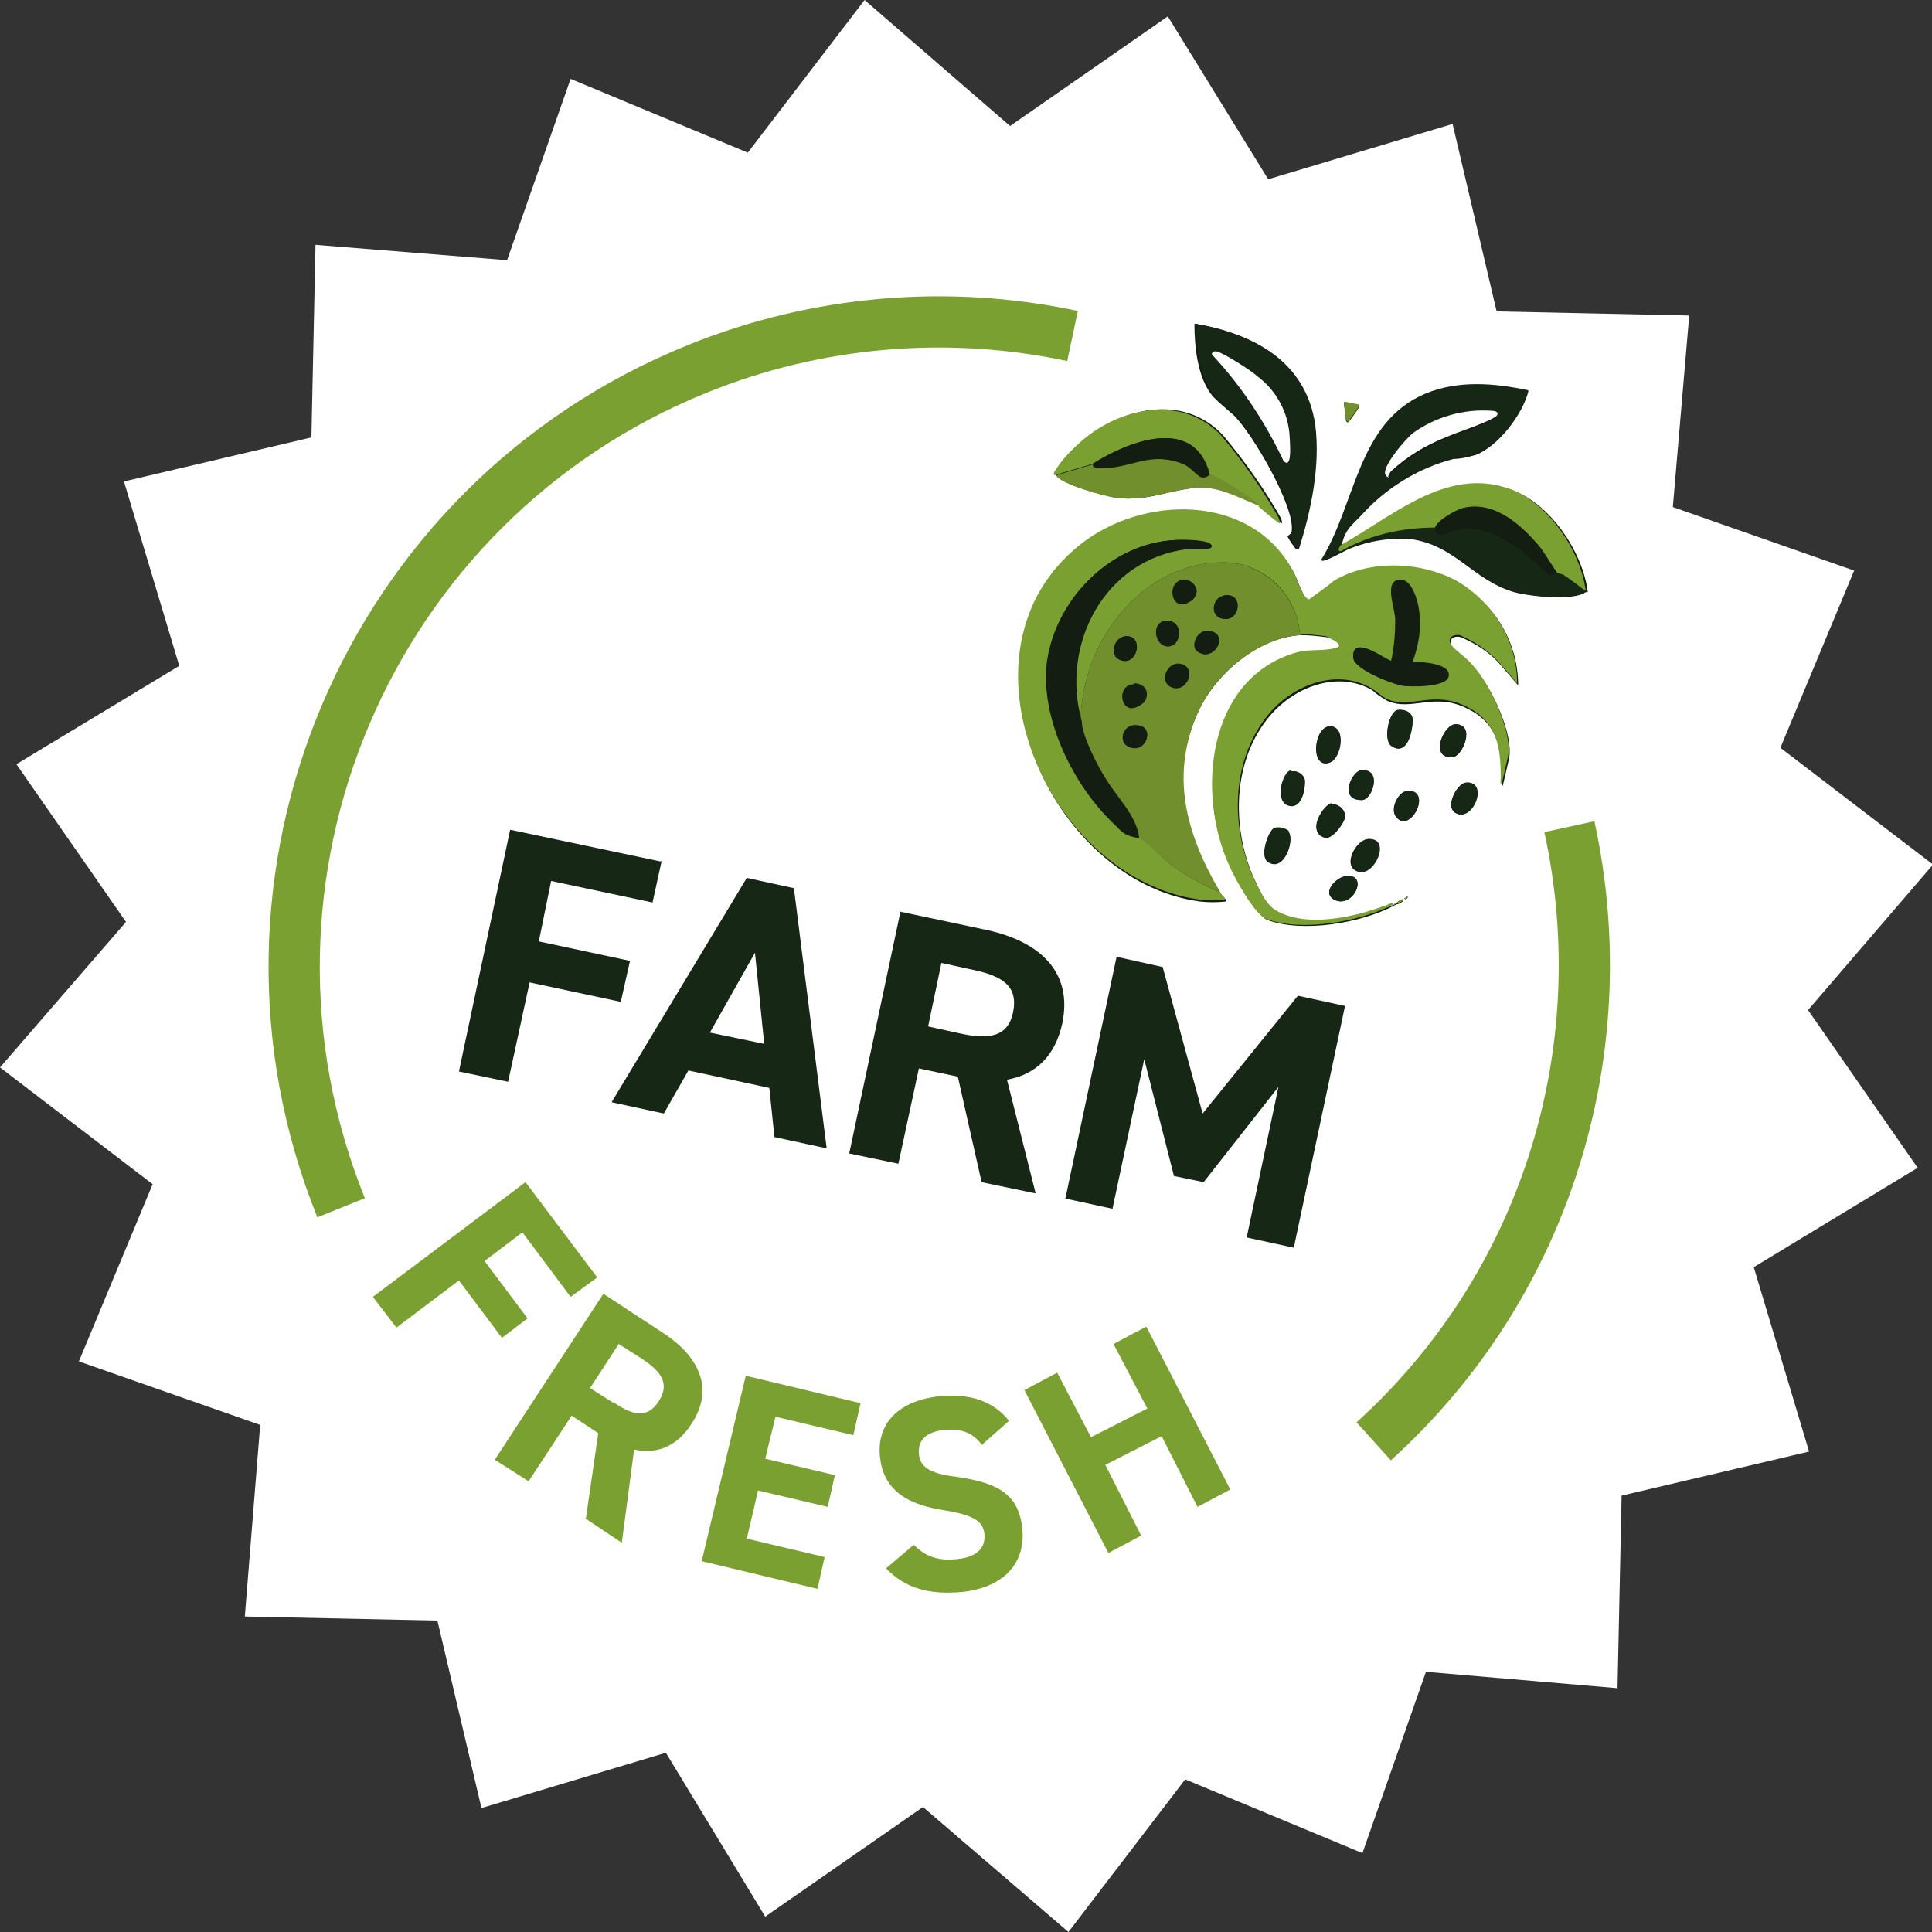 <svg xmlns="http://www.w3.org/2000/svg" xmlns:xlink="http://www.w3.org/1999/xlink" id="Layer_1" viewBox="0 0 188.6 188.6"><rect x="0" y="0" width="188.6" height="188.6" fill="#333333" stroke="none"/><defs><style>      .st0, .st1 {        fill: none;      }      .st1 {        stroke: #7aa031;        stroke-miterlimit: 10;        stroke-width: 5px;      }      .st2 {        fill: #162716;      }      .st3 {        isolation: isolate;      }      .st4 {        clip-path: url(#clippath-11);      }      .st5 {        clip-path: url(#clippath-10);      }      .st6 {        clip-path: url(#clippath-13);      }      .st7 {        clip-path: url(#clippath-12);      }      .st8 {        fill: #718f2c;      }      .st9 {        clip-path: url(#clippath-1);      }      .st10 {        clip-path: url(#clippath-3);      }      .st11 {        clip-path: url(#clippath-4);      }      .st12 {        clip-path: url(#clippath-2);      }      .st13 {        clip-path: url(#clippath-7);      }      .st14 {        clip-path: url(#clippath-6);      }      .st15 {        clip-path: url(#clippath-9);      }      .st16 {        clip-path: url(#clippath-8);      }      .st17 {        clip-path: url(#clippath-5);      }      .st18 {        fill: #fff;      }      .st19 {        fill: #131d12;      }      .st20 {        fill: #7aa031;      }      .st21 {        clip-path: url(#clippath);      }    </style><clipPath id="clippath"><rect class="st0" y="0" width="188.6" height="188.6"></rect></clipPath><clipPath id="clippath-1"><rect class="st0" x="28.6" y="111.1" width="34.1" height="30.7"></rect></clipPath><clipPath id="clippath-2"><rect class="st0" x="28.6" y="111.1" width="34.1" height="30.7"></rect></clipPath><clipPath id="clippath-3"><rect class="st0" x="42.2" y="121.1" width="32.7" height="37.1"></rect></clipPath><clipPath id="clippath-4"><rect class="st0" x="42.2" y="121.1" width="32.7" height="37.1"></rect></clipPath><clipPath id="clippath-5"><rect class="st0" x="64.7" y="129.2" width="21.6" height="34.3"></rect></clipPath><clipPath id="clippath-6"><rect class="st0" x="64.7" y="129.2" width="21.6" height="34.3"></rect></clipPath><clipPath id="clippath-7"><rect class="st0" x="83.4" y="131.1" width="19.2" height="33.2"></rect></clipPath><clipPath id="clippath-8"><rect class="st0" x="83.4" y="131.1" width="19.2" height="33.2"></rect></clipPath><clipPath id="clippath-9"><rect class="st0" x="96.3" y="124.3" width="29.8" height="35.5"></rect></clipPath><clipPath id="clippath-10"><rect class="st0" x="96.3" y="124.3" width="29.8" height="35.5"></rect></clipPath><clipPath id="clippath-11"><rect class="st0" x="40.2" y="75.4" width="95.3" height="58"></rect></clipPath><clipPath id="clippath-12"><rect class="st0" x="40.2" y="75.4" width="26.5" height="43.4"></rect></clipPath><clipPath id="clippath-13"><rect class="st0" x="57.3" y="79.1" width="78.2" height="54.4"></rect></clipPath></defs><path class="st18" d="M84.4,0l-11.4,14.9-17.3-7.2-6.2,17.7-18.7-1.5-.4,18.8-18.3,4.3,5.4,18L1.6,74.6l10.7,15.4L0,104.2l14.9,11.4-7.2,17.3,17.7,6.2-1.5,18.7,18.8.4,4.3,18.3,18-5.4,9.7,16,15.4-10.7,14.2,12.2,11.4-14.9,17.3,7.2,6.2-17.7,18.7,1.6.4-18.8,18.3-4.3-5.4-18,16-9.7-10.7-15.4,12.2-14.2-14.9-11.4,7.2-17.3-17.7-6.2,1.6-18.7-18.8-.4-4.3-18.3-18,5.4L114,1.6l-15.4,10.7L84.4,0Z"></path><g class="st21"><path class="st1" d="M33.3,117.9c-13-32.2,2.6-68.9,34.8-81.9,11.6-4.7,24.4-5.8,36.6-3.2"></path><path class="st1" d="M153.2,80.7c4.8,22-2.4,44.9-19.1,60"></path><g class="st9"><g class="st12"><g class="st3"><g class="st3"><path class="st20" d="M58.3,124.7l-2.6,1.9-4.7-6.3-3.7,2.8,4.2,5.6-2.5,1.9-4.2-5.6-6.1,4.6-2.3-3,14.9-11.2,7,9.3Z"></path></g></g></g></g><g class="st10"><g class="st11"><g class="st3"><g class="st3"><path class="st20" d="M57.2,148.2l1.2-8.3-2.6-1.7-4.2,6.4-3.3-2.1,10.6-16.2,5.8,3.8c3.7,2.4,5,5.6,2.8,8.9-1.4,2.2-3.4,3-5.6,2.5l-1.2,9.1-3.6-2.4ZM59.9,136.9c1.9,1.3,3.3,1.6,4.4-.1s.3-2.9-1.7-4.2l-2.2-1.4-2.8,4.3,2.2,1.4Z"></path></g></g></g></g><g class="st17"><g class="st14"><g class="st3"><g class="st3"><path class="st20" d="M84,137l-.7,3.1-7.6-1.8-1,4.1,6.8,1.6-.7,3.1-6.8-1.6-1.1,4.7,7.6,1.8-.7,3.1-11.3-2.7,4.3-18.1,11.3,2.7Z"></path></g></g></g></g><g class="st13"><g class="st16"><g class="st3"><g class="st3"><path class="st20" d="M95.9,141.1c-.9-1.2-2-1.7-3.8-1.5-1.7.2-2.5,1-2.4,2.3.1,1.5,1.4,2,3.9,2.3,4,.6,5.9,1.8,6.2,5.1.3,3-1.5,5.6-5.8,6.1-3.2.3-5.6-.3-7.5-2.3l2.7-2.3c1.1,1.1,2.3,1.6,4.2,1.4,2.1-.2,2.8-1.2,2.7-2.4-.1-1.3-1-1.9-4.1-2.4-3.8-.6-5.8-2.2-6.1-5.2-.3-2.9,1.4-5.4,5.8-5.9,3-.3,5.3.5,6.8,2.4l-2.6,2.3Z"></path></g></g></g></g><g class="st15"><g class="st5"><g class="st3"><g class="st3"><path class="st20" d="M106.5,140.3l5.5-2.8-3.3-6.3,3.2-1.7,8.2,15.9-3.2,1.7-3.5-6.9-5.5,2.8,3.5,6.9-3.2,1.7-8.2-15.9,3.2-1.7,3.3,6.3Z"></path></g></g></g></g><g class="st4"><g><g class="st7"><g class="st3"><g class="st3"><path class="st2" d="M64.6,84l-.9,4.1-9.9-2.1-1.2,5.9,8.9,1.9-.9,4-8.9-1.9-2.1,9.7-4.8-1,5-23.6,14.7,3.1Z"></path></g></g></g><g class="st6"><g class="st3"><g class="st3"><path class="st2" d="M59.7,107.6l13.2-21.9,4.6,1,3.2,25.4-5.1-1.1-.5-4.8-7.9-1.7-2.4,4.2-5.1-1.1ZM69.3,100.8l5.3,1.1-.9-8.9-4.4,7.8Z"></path><path class="st2" d="M95.8,115.3l-2.3-10.2-3.8-.8-2,9.3-4.8-1,5-23.6,8.5,1.8c5.4,1.2,8.3,4.3,7.3,9.1-.7,3.2-2.6,5-5.4,5.5l2.8,11.1-5.3-1.1ZM93.8,100.9c2.8.6,4.6.3,5.1-2.1.5-2.5-1-3.5-3.8-4.1l-3.2-.7-1.3,6.2,3.2.7Z"></path><path class="st2" d="M117.4,108.7l9.3-11.5,4.6,1-5,23.6-4.6-1,3.1-14.7-7.3,9.3-2.9-.6-2.9-11.4-3.1,14.6-4.6-1,5-23.6,4.5,1,3.9,14.3Z"></path></g></g></g></g></g><path class="st19" d="M131,53.1c.3-1.3.8-1.7,1.8-2.7,2.4-2.7,5.6-4.7,9.1-5.6.7,0,1.5-.2,2.2-.4,2.2-.9,4.5-3.9,5.1-6.2-3.3-.6-6.8-1-10,.3-6.7,2.8-6.8,10.7-10.2,16.2.2.3,2.5-1.1,2.9-1.2,1.8-.7,3.7-1,5.6-.9,4.5.5,6.2,4,10.3,5.2,1.4.4,5.8.9,7,0,0,0,.1,0,.2,0-.5-4-3.8-8.9-7.8-10.1-6-1.9-11.2,3-16.1,5.6M126.7,53.6c1.2-3.8,2.2-8.1,1.6-12.1-.8-6.2-5.9-8.9-11.7-9.9,0,2.3.3,5.3,1.8,7.1.6.6,1.3,1.2,2,1.8,1.8,1.7,6,8.9,5.7,11.3,0,.4-.4.4-.4.6.2.4.5.8.8,1.2M132.7,39.6l-1.5-.3c0,.3.2,1.7.2,1.8.2.3.3,0,.4-.1.3-.4.6-.8.9-1.3M103.1,46.4c.5.9,4.8,2,5.9,2.2,3.2.4,5.6-1,8.4-1,2.1,0,3.7,1,5.6,1.8.7.6,1.3,1.2,2.1,1.7.1-.1,0-.4-.1-.6-1.6-2.8-3.5-5.5-5.6-8-3.9-4.2-10.2-2.7-14,.9-.9.8-1.6,1.7-2.3,2.7-.1.3,0,.2,0,.3M119.1,87.1c-3.4-5.7-5.1-11.5-2-17.9,1.7-3.5,5.8-7,9.9-7.2.8,0,1.7.1,2.5.2.6.1,2.1,1,.8,1.2-1.4.2-2.4,0-4,.5-8.4,2.7-9.5,13.8-6.2,20.7.5,1.1,2.5,4.7,3.6,5.2,3.5,1.3,9.2.3,12.4-1.4.3-.2.6-.1.9-.5-.3-.1-.6.3-.9.4-3.2,1.3-8.2,2.5-11.4.8-1.1-.6-1.9-2.5-2.4-3.6-2.2-5.2-1.9-11.9,2.1-16.1,2.4-2.5,6.4-3.9,9.6-2,.4.4.9.7,1.4,1,2.4,1.1,4.6-.9,7.9.8,3,1.5,3.3,4,3.3,7,0,.2,0,.5.1.5l.6-2.6c.5-2.4-1.7-7-3.3-8.8-.6-.7-1.7-1.4-2.2-2.1-.5-.7,0-1.2.8-1,1.4.6,2.7,1.4,3.7,2.5l1.9,2.2c0-4.2-2.3-8-5.9-10-3.6-1.9-8.5-2.2-12,0-.8.6-1.6,1.2-2.4,1.8-.6,0-1.3-2.3-1.6-2.8-4.1-7.6-14.7-7.4-20.8-2.5-12.9,10.4-3.1,32.6,11.6,34.6.9.1,1.7.1,2.6,0,0-.3-.4-.5-.5-.7M136.5,69.3c-.9,0-1.5,2.9-.7,3.5,1.5,1.1,2.1-1.4,2.1-2.5,0-.7-.7-1.1-1.4-1M142.1,70.7c-1.2,0-2.6,3.4-.3,3.2,1,0,2.2-3.2.3-3.2M129.9,70.9c-1.7-.1-2,4.4,0,3.5.9-.4,1.5-3.4,0-3.5M143.1,76.4c-.9,0-2.3,2.8-.6,3.1,1.5.2,2.6-3.3.6-3.1M132.9,75.2c-.9,0-2.3,2.9,0,2.9,1.1,0,2.1-3.1,0-2.9M137.5,77.2c-.8,0-1.7,1.7-1.3,2.4,1.3,2.1,3.7-2.4,1.3-2.4M126.1,75.3c-.9,0-1.8,3.2-.1,3.4,1.1.1,1.4-1.6,1.4-2.4,0-.6-.6-1-1.1-1,0,0,0,0-.1,0M130,78.5c-.8,0-2.5,2.9-.6,3.3.7.1,1.8-1.4,1.9-2,0-.6-.4-1.2-1.1-1.3,0,0-.2,0-.2,0M133.6,81.9c-1.2,0-2.7,2.7-1,3.2,1.5.4,3.1-3.1,1-3.2M125.8,81.2c-.4-.3-.9-.5-1.4-.3-.6.2-1.4,2.6-.7,3.2,1.6,1.2,2.7-2,2.1-2.8M131.6,85.5c-1.1,0-2.6,1.6-1.4,2.3,1.8,1,3.4-2.3,1.4-2.3M137.4,87.5l-.3.2c0,.2.4,0,.3-.2"></path><path class="st20" d="M119.1,87.1c.1.2.4.4.5.7-.9.1-1.7.1-2.6,0-14.8-2.1-24.5-24.3-11.6-34.6,6.1-4.9,16.7-5.1,20.8,2.5.3.5,1,2.8,1.6,2.8.8-.6,1.7-1.2,2.4-1.8,3.5-2.1,8.5-1.9,12,0,3.6,2.1,5.9,5.9,5.9,10l-1.9-2.2c-1.1-1.1-2.3-1.9-3.7-2.5-.7-.1-1.3.3-.8,1,.5.6,1.6,1.3,2.2,2.1,1.6,1.8,3.8,6.5,3.3,8.8l-.6,2.6c-.2,0-.1-.3-.1-.5,0-3-.3-5.5-3.3-7-3.3-1.7-5.5.3-7.9-.8-.5-.3-.9-.7-1.4-1-3.2-1.9-7.2-.5-9.6,2-4,4.3-4.3,10.9-2.1,16.1.5,1.1,1.3,3,2.4,3.6,3.2,1.8,8.2.5,11.4-.8v.2c-3.3,1.7-9,2.7-12.4,1.4-1.1-.4-3.1-4-3.6-5.2-3.2-7-2.2-18,6.2-20.7,1.5-.5,2.6-.2,4-.5,1.3-.2-.2-1-.8-1.2-.8-.1-1.7-.2-2.5-.2-.3-3.9-3.5-7-7.5-7-8,0-13.9,7.9-13.9,15.5-2-7.5,2.3-15.8,10.3-16.8.6,0,1.2,0,1.8,0,.2,0,.6,0,.6-.3-.1-.5-2.3-.6-2.8-.6-6.6,0-12.3,5.5-13.2,11.9-.7,5.5,2.6,12.1,6.5,15.8,1,1,1,1.1,2.4,1.4.6,0,2.5,2.1,3.2,2.6,1.5,1.1,3.1,2,4.8,2.7M137.8,64.6c.6-1.7.9-3.5.6-5.2-.1-.8-.7-2.8-1.7-2.8-1.7,0-.5,2.8-.5,3.9,0,1.3-.1,2.7-.4,4-.3.2-3.9-2.8-3.7-.3,0,1.1,3.7,2.5,4.6,2.7.8.2,4.3.1,4.6-.8.4-1.3-2.8-1.5-3.6-1.5"></path><path class="st8" d="M127,62c-4,.2-8.2,3.6-9.9,7.2-3,6.4-1.3,12.2,2,17.9-1.7-.7-3.3-1.6-4.8-2.7-.7-.5-2.6-2.5-3.2-2.6-.3-2.1-2.1-3.8-3.2-5.6-.8-1.2-2.4-4.4-2.4-5.8,0-7.6,5.9-15.5,13.9-15.5,3.9,0,7.2,3.1,7.5,7M115.6,56.6c-1.8,0-1.4,3.3.6,2.1.5-.3.8-.9.5-1.4-.2-.4-.6-.6-1.1-.6M119.8,58.1c-1.5,0-1.8,2.1-.4,2.3,1.6.3,2-2.3.4-2.3M113.8,60.6c-1.4.1-1.2,2.4.2,2.5,1.4,0,1.6-2.6-.2-2.5M117.8,61.6c-1,0-1.6,1.5-.9,2,1.7,1.2,3.2-2.1.9-2M110,62.1c-1.3,0-1.9,2.1-.4,2.4,1.4.3,2-2.3.4-2.4M115.2,64.8c-1.3-.2-2.1,1.8-.8,2.3,1.5.6,2.5-2,.8-2.3M110.7,66.8c-1.8,0-1.3,3.1.6,2,.5-.2.8-.8.6-1.4-.2-.5-.7-.7-1.2-.7M111,70.8c-1.4-.1-1.9,1.7-.8,2.1,1.7.7,2.6-2,.8-2.1"></path><path class="st2" d="M126.7,53.6c-.3-.4-.6-.8-.8-1.2,0-.2.4-.3.4-.6.3-2.4-4-9.5-5.7-11.3-.7-.6-1.4-1.1-2-1.8-1.5-1.9-1.8-4.8-1.9-7.1,5.7,1,10.8,3.7,11.7,9.9.5,4-.4,8.3-1.6,12.1M118.7,34.3c-.2,0-.3.1-.3.3,2.9,3.1,5.2,6.6,7,10.4.9.9.6-1.9.6-2.3-.2-2.4-1.3-4.6-3.2-6-.6-.5-3.5-2.4-4-2.4"></path><path class="st2" d="M154.8,57.7c-1.2,1-5.6.5-7,0-4.1-1.2-5.8-4.6-10.3-5.2-1.9,0-3.8.2-5.6.9-.4.1-2.7,1.5-2.9,1.2,3.4-5.5,3.5-13.4,10.2-16.2,3.2-1.3,6.7-1,10-.3-.6,2.3-2.9,5.3-5.1,6.2-.7.2-1.5.3-2.2.4-3.5,1-6.7,2.9-9.1,5.6-.9,1-1.5,1.4-1.8,2.7,0,0-.5.7,0,.6,2.8-1.6,6-2.4,9.2-2.3,0,.3.1.6.4.7.3,0,1.9-.6,2.6-.6,3.3,0,5.9,2.5,8.2,4.6l.7-.3c0,0,.4,0,.6.2.7.5,1.4,1.1,2.2,1.6M135.6,46.6c0-.2.2-.3.3-.5,1.6-1.4,3.4-2.5,5.3-3.3,1.4-.6,3.4-1.2,4.7-1.9.6-.4.5-.6-.2-.7-2.8-.2-5.5.6-7.7,2.2-.8.7-2.6,2.8-2.7,3.8,0,.3.2.5.4.5"></path><path class="st20" d="M154.8,57.7c-.7-.5-1.4-1.1-2.2-1.6-.2-.1-.5-.1-.6-.2-.1,0-1.3-2-1.6-2.4-1.8-2.2-4.5-4.7-7.6-3.9-.7.2-2.5,1.2-2.7,1.9-3.2,0-6.4.7-9.2,2.3-.5,0,0-.6,0-.6,4.9-2.7,10.1-7.5,16.1-5.6,4,1.2,7.3,6.1,7.8,10.1,0,0-.1,0-.2,0"></path><path class="st8" d="M118.1,46.3c.6,0,3.9,2.1,4.6,2.7.1.1.2.3.3.4-1.9-.7-3.5-1.7-5.6-1.8-2.8,0-5.2,1.4-8.4,1-1.1-.1-5.3-1.3-5.9-2.2l3.7-1.1c-.2.5.6.4.9.4,2.8,0,4.6-1.7,7.9-.4.6.2,1.5,1.2,1.8,1.3.4,0,.7-.3.8-.3"></path><g><path class="st2" d="M136.5,69.3c.7,0,1.4.2,1.4,1,0,1.1-.5,3.6-2.1,2.5-.8-.6-.2-3.4.7-3.5"></path><path class="st2" d="M129.9,70.9c1.6.1,1,3.1,0,3.5-2.1.9-1.7-3.6,0-3.5"></path><path class="st2" d="M125.8,81.2c.6.8-.5,4-2.1,2.8-.7-.5.1-2.9.7-3.2.5-.1,1,0,1.4.3"></path><path class="st2" d="M133.7,81.9c2.1,0,.5,3.6-1,3.2-1.6-.5-.2-3.2,1-3.2"></path><path class="st2" d="M130,78.5c.6,0,1.2.4,1.3,1,0,0,0,.2,0,.2-.1.6-1.2,2.1-1.9,2-2-.4-.2-3.2.6-3.3"></path><path class="st2" d="M142.1,70.7c2,0,.7,3.1-.3,3.2-2.3.2-.9-3.2.3-3.2"></path><path class="st2" d="M126.1,75.3c.6-.1,1.1.3,1.2.8,0,0,0,0,0,.1,0,.8-.3,2.6-1.4,2.4-1.6-.2-.7-3.3.1-3.4"></path><path class="st2" d="M143.1,76.4c2.1-.2,1,3.3-.6,3.1-1.8-.3-.3-3,.6-3.1"></path><path class="st2" d="M132.9,75.2c2-.2,1.1,3,0,2.9-2.2,0-.9-2.9,0-2.9"></path><path class="st2" d="M137.5,77.2c2.4,0,0,4.5-1.3,2.4-.5-.8.4-2.5,1.3-2.4"></path><path class="st2" d="M131.6,85.5c2,0,.4,3.3-1.4,2.3-1.2-.7.3-2.3,1.4-2.3"></path></g><path class="st8" d="M132.7,39.6c-.3.5-.6.9-.9,1.3,0,.1-.1.5-.4.1,0,0-.2-1.5-.2-1.8l1.5.3Z"></path><path class="st8" d="M136.1,88.2c.3,0,.5-.5.9-.4-.2.4-.6.3-.9.5h0Z"></path><path class="st8" d="M137.4,87.5c.1.2-.3.3-.3.2l.3-.2Z"></path><path class="st20" d="M122.9,49.4c0-.1-.2-.3-.3-.4-.6-.5-3.9-2.7-4.6-2.7-1.5-5.8-7.9-3.2-11.4-1l-3.7,1.1c0-.2-.1,0,0-.3.6-1,1.4-1.9,2.3-2.7,3.8-3.6,10.1-5,14-.9,2.1,2.5,4,5.2,5.6,8,0,.1.2.4.1.6-.7-.5-1.4-1.1-2.1-1.7"></path><path class="st19" d="M111.2,81.8c-1.3-.2-1.4-.4-2.4-1.4-3.9-3.7-7.3-10.3-6.5-15.8.9-6.4,6.5-12,13.2-11.9.5,0,2.7,0,2.8.6,0,.3-.4.2-.6.3-.6,0-1.2,0-1.8,0-8.1,1-12.4,9.3-10.3,16.8,0,1.4,1.6,4.5,2.4,5.7,1.1,1.8,2.9,3.5,3.2,5.6"></path><path class="st19" d="M137.8,64.6c.8,0,4,.1,3.6,1.5-.3,1-3.8,1-4.6.8-1-.2-4.5-1.5-4.6-2.7-.2-2.5,3.4.5,3.7.3.3-1.3.5-2.6.4-4,0-1.1-1.3-3.8.5-3.9,1,0,1.6,2,1.7,2.8.3,1.8,0,3.6-.6,5.2"></path><path class="st19" d="M113.8,60.6c1.8-.1,1.6,2.5.2,2.5-1.3,0-1.6-2.4-.2-2.5"></path><path class="st19" d="M117.8,61.6c2.4,0,.8,3.2-.9,2-.7-.5-.1-2,.9-2"></path><path class="st19" d="M119.8,58.1c1.6,0,1.2,2.6-.4,2.3-1.4-.2-1.1-2.3.4-2.3"></path><path class="st19" d="M111,70.8c1.8.1.9,2.9-.8,2.1-1.1-.5-.6-2.3.8-2.1"></path><path class="st19" d="M110,62.1c1.6,0,1.1,2.7-.4,2.4-1.5-.3-.9-2.4.4-2.4"></path><path class="st19" d="M115.6,56.6c.6,0,1.1.4,1.2,1,0,.4-.2.9-.6,1.1-2,1.3-2.3-2.1-.6-2.1"></path><path class="st19" d="M115.2,64.8c1.7.3.7,2.8-.8,2.3-1.3-.5-.5-2.5.8-2.3"></path><path class="st19" d="M110.7,66.8c.6,0,1.1.3,1.2.9,0,.5-.2,1-.7,1.2-1.8,1.1-2.3-2-.6-2"></path><path class="st18" d="M118.7,34.3c.5,0,3.5,1.9,4,2.4,1.9,1.4,3.1,3.6,3.2,6,0,.4.3,3.2-.6,2.3-1.8-3.8-4.1-7.3-7-10.4,0-.2.2-.3.3-.3"></path><path class="st18" d="M135.6,46.6c-.2,0-.4-.2-.4-.5.1-1,1.9-3.1,2.7-3.8,2.2-1.6,5-2.4,7.7-2.2.7,0,.8.4.2.7-1.3.7-3.3,1.3-4.7,1.9-2,.8-3.8,1.9-5.3,3.3-.1.1-.2.3-.3.5"></path><path class="st19" d="M152,55.9l-.7.3c-2.3-2.1-4.9-4.6-8.2-4.6-.7,0-2.3.7-2.6.6-.3-.1-.5-.4-.4-.7.2-.7,2-1.7,2.7-1.9,3.1-.7,5.8,1.8,7.6,3.9.3.4,1.5,2.3,1.6,2.4"></path><path class="st19" d="M118.1,46.3s-.3.4-.8.3c-.3,0-1.2-1.1-1.8-1.3-3.3-1.3-5.1.3-7.9.4-.2,0-1.1,0-.9-.4,3.5-2.2,9.9-4.8,11.4,1"></path></g></svg>